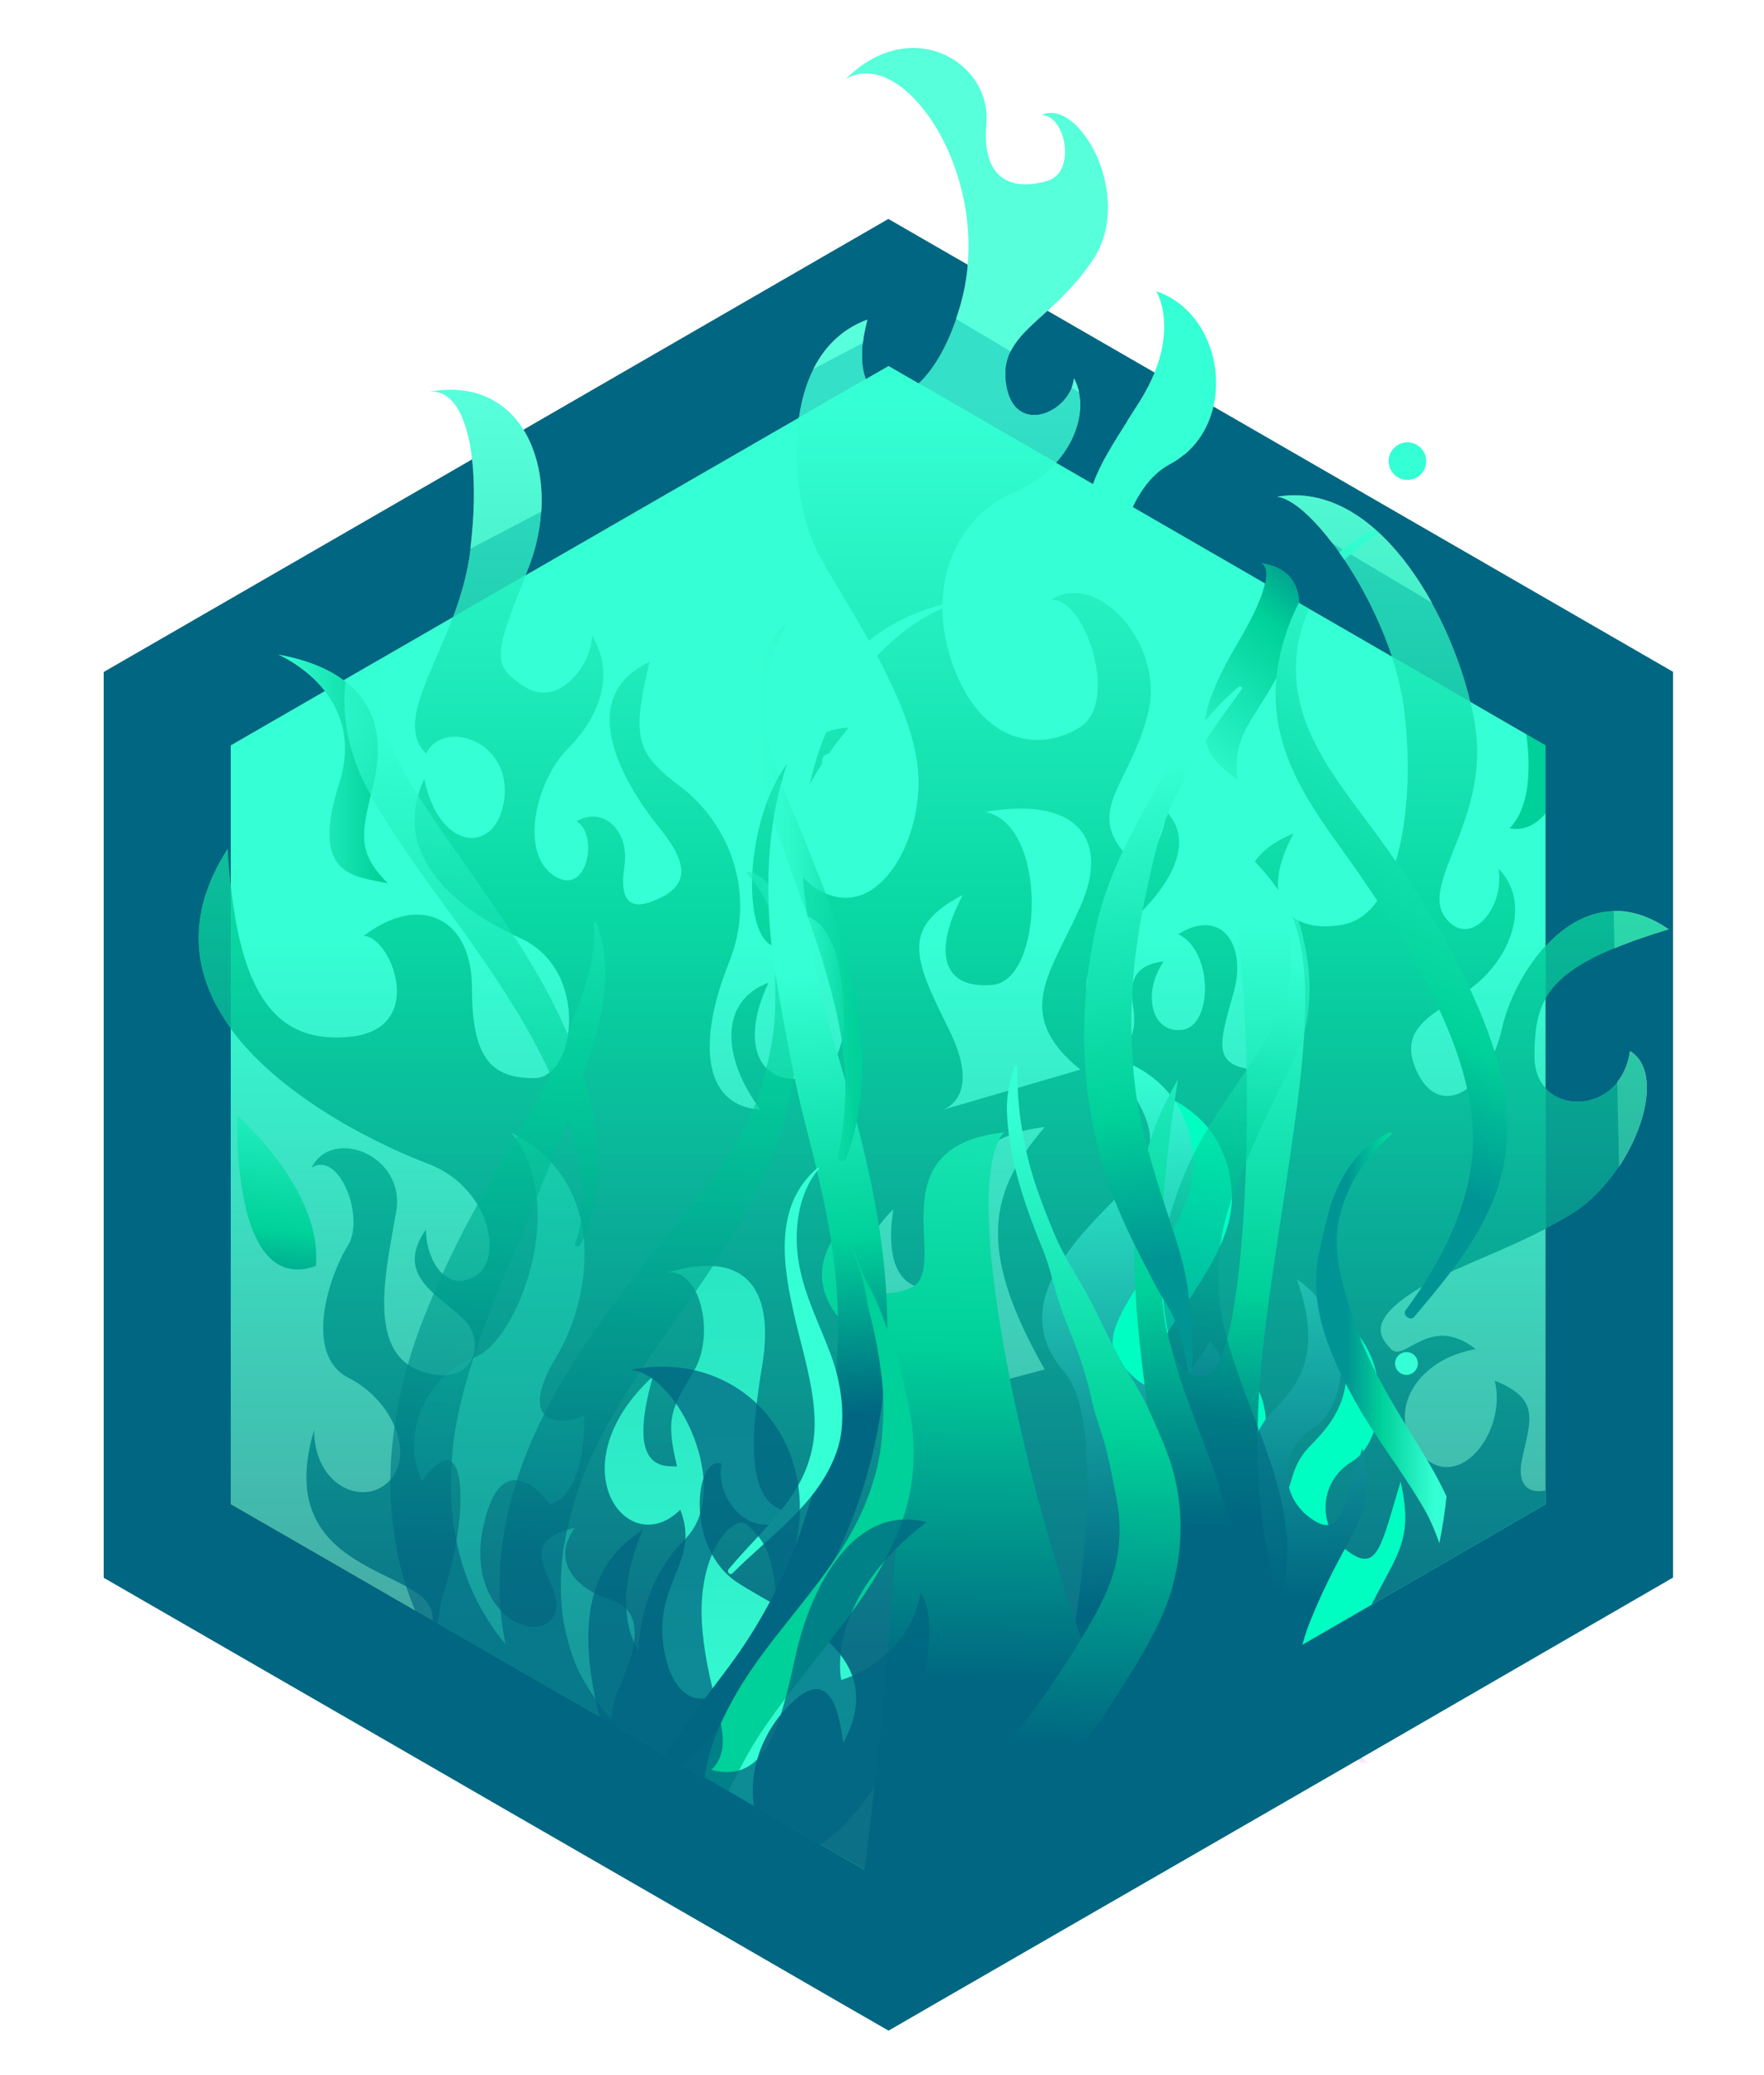 <?xml version="1.0" encoding="UTF-8"?>
<svg id="Layer_1" data-name="Layer 1" xmlns="http://www.w3.org/2000/svg" width="928.9" height="1092.7" xmlns:xlink="http://www.w3.org/1999/xlink" viewBox="0 0 928.9 1092.7">
  <defs>
    <linearGradient id="linear-gradient" x1="467.7" y1="957.1" x2="467.7" y2="11.65" gradientTransform="translate(0 1094) scale(1 -1)" gradientUnits="userSpaceOnUse">
      <stop offset=".02" stop-color="#35ffd4"/>
      <stop offset=".38" stop-color="#35ffd4"/>
      <stop offset=".8" stop-color="#47a19f"/>
    </linearGradient>
    <linearGradient id="linear-gradient-2" x1="491.6" y1="132.41" x2="491.6" y2="1066.77" gradientTransform="translate(0 1094) scale(1 -1)" gradientUnits="userSpaceOnUse">
      <stop offset=".1" stop-color="#006681"/>
      <stop offset=".51" stop-color="#00d099"/>
      <stop offset=".8" stop-color="#35ffd4"/>
    </linearGradient>
    <linearGradient id="linear-gradient-3" x1="203.77" y1="239.33" x2="203.85" y2="241.61" gradientTransform="translate(0 1094) scale(1 -1)" gradientUnits="userSpaceOnUse">
      <stop offset="0" stop-color="#9007ef"/>
      <stop offset="1" stop-color="#5500d3"/>
    </linearGradient>
    <linearGradient id="linear-gradient-4" x1="716.47" y1="176.83" x2="717.01" y2="164.75" gradientTransform="translate(0 1094) scale(1 -1)" gradientUnits="userSpaceOnUse">
      <stop offset="0" stop-color="#ffbdd9"/>
      <stop offset="1" stop-color="#b35cf4" stop-opacity="0"/>
    </linearGradient>
    <linearGradient id="linear-gradient-5" x1="614.71" y1="533.12" x2="627.66" y2="245.1" gradientTransform="translate(0 1094) scale(1 -1)" gradientUnits="userSpaceOnUse">
      <stop offset="0" stop-color="#35ffd4"/>
      <stop offset=".99" stop-color="#006681"/>
    </linearGradient>
    <linearGradient id="linear-gradient-6" x1="506.96" y1="1047.59" x2="521.85" y2="280.61" gradientUnits="userSpaceOnUse">
      <stop offset=".21" stop-color="#006681"/>
      <stop offset=".44" stop-color="#00d099"/>
      <stop offset=".8" stop-color="#35ffd4"/>
    </linearGradient>
    <linearGradient id="linear-gradient-7" x1="636.08" y1="917.69" x2="649.06" y2="377.87" xlink:href="#linear-gradient-6"/>
    <linearGradient id="linear-gradient-8" x1="748.55" y1="240.62" x2="581.62" y2="447.2" xlink:href="#linear-gradient-6"/>
    <linearGradient id="linear-gradient-9" x1="662.55" y1="797.76" x2="663.24" y2="797.76" gradientTransform="translate(0 1094) scale(1 -1)" gradientUnits="userSpaceOnUse">
      <stop offset="0" stop-color="#9007ef"/>
      <stop offset="1" stop-color="#5500d3"/>
    </linearGradient>
    <linearGradient id="linear-gradient-10" x1="146.27" y1="689.11" x2="204.23" y2="689.11" gradientTransform="translate(0 1094) scale(1 -1)" gradientUnits="userSpaceOnUse">
      <stop offset="0" stop-color="#35ffd4"/>
      <stop offset=".96" stop-color="#00d099"/>
    </linearGradient>
    <linearGradient id="linear-gradient-11" x1="127.57" y1="761.8" x2="162.29" y2="503.36" xlink:href="#linear-gradient-6"/>
    <linearGradient id="linear-gradient-12" x1="378.45" y1="1540.86" x2="386.99" y2="306.8" gradientTransform="translate(0 1478) scale(1 -1)" gradientUnits="userSpaceOnUse">
      <stop offset="0" stop-color="#35ffd4" stop-opacity="0"/>
      <stop offset=".81" stop-color="#35ffd4"/>
    </linearGradient>
    <linearGradient id="linear-gradient-13" x1="821.34" y1="1543.92" x2="829.88" y2="309.86" gradientTransform="translate(0 1478) scale(1 -1)" gradientUnits="userSpaceOnUse">
      <stop offset="0" stop-color="#9007ef"/>
      <stop offset="1" stop-color="#5500d3"/>
    </linearGradient>
    <linearGradient id="linear-gradient-14" x1="750.57" y1="1543.43" x2="759.11" y2="309.37" gradientTransform="translate(0 1478) scale(1 -1)" gradientUnits="userSpaceOnUse">
      <stop offset="0" stop-color="#9007ef"/>
      <stop offset="1" stop-color="#5500d3"/>
    </linearGradient>
    <linearGradient id="linear-gradient-15" x1="530.8" y1="1022.79" x2="550.99" y2="475.22" gradientUnits="userSpaceOnUse">
      <stop offset=".19" stop-color="#006681"/>
      <stop offset=".49" stop-color="#00d099"/>
      <stop offset=".8" stop-color="#35ffd4"/>
    </linearGradient>
    <linearGradient id="linear-gradient-16" x1="273.33" y1="973.79" x2="311.48" y2="242.21" gradientUnits="userSpaceOnUse">
      <stop offset=".21" stop-color="#006681"/>
      <stop offset=".56" stop-color="#00d099"/>
      <stop offset=".8" stop-color="#35ffd4"/>
    </linearGradient>
    <linearGradient id="linear-gradient-17" x1="627.46" y1="833.18" x2="705.15" y2="431.42" xlink:href="#linear-gradient-16"/>
    <linearGradient id="linear-gradient-18" x1="693.16" y1="773.48" x2="771.1" y2="773.48" gradientTransform="translate(0 1478) scale(1 -1)" gradientUnits="userSpaceOnUse">
      <stop offset=".21" stop-color="#009594"/>
      <stop offset=".44" stop-color="#00d099"/>
      <stop offset=".8" stop-color="#35ffd4"/>
    </linearGradient>
    <linearGradient id="linear-gradient-19" x1="442.02" y1="828.72" x2="408.28" y2="434.24" xlink:href="#linear-gradient-6"/>
    <linearGradient id="linear-gradient-20" x1="395.33" y1="1007.72" x2="454.08" y2="1007.72" gradientTransform="translate(0 1478) scale(1 -1)" gradientUnits="userSpaceOnUse">
      <stop offset="0" stop-color="#35ffd4" stop-opacity="0"/>
      <stop offset=".96" stop-color="#00d099"/>
    </linearGradient>
    <linearGradient id="linear-gradient-21" x1="590.94" y1="773" x2="867.16" y2="202.26" gradientUnits="userSpaceOnUse">
      <stop offset=".33" stop-color="#009594"/>
      <stop offset=".44" stop-color="#00d099"/>
      <stop offset=".8" stop-color="#35ffd4"/>
    </linearGradient>
    <linearGradient id="linear-gradient-22" x1="665.14" y1="804.04" x2="587.45" y2="301.29" gradientUnits="userSpaceOnUse">
      <stop offset=".29" stop-color="#009594"/>
      <stop offset=".44" stop-color="#00d099"/>
      <stop offset=".8" stop-color="#35ffd4"/>
    </linearGradient>
  </defs>
  <g id="Layer_1-2" data-name="Layer 1-2">
    <g id="Layer_4" data-name="Layer 4">
      <polygon points="491.8 161 100.4 366.2 100.4 792 482.8 1022 856.5 801.6 847.5 373.2 491.8 161" style="fill: #2f4a8b;"/>
    </g>
  </g>
  <path d="m707.4,820.71c1.2,2.3,2.2,3.6,2.9,4.4,5.1-2.8,10.3-9.1,12.7-12.1.7-.8,1.3-1.7,2-2.5l-17.6,10.2h0Z" style="fill: #10204b;"/>
  <path d="m572.9,904.21c-.8,1.3-1.7,2.7-2.5,4.1,3,1,5.6,3.3,6.9,6.5.7,1.5,1,3.1,1,4.7,3.6-5.8,7.8-11,12.9-15.8,7.4-8.7,14.3-18.5,20.9-28l-32.9,19c-2,3-4.2,6.1-6.3,9.5h0Z" style="fill: #10204b;"/>
  <path d="m360.5,897.11l-32.8-19c6.1,8.7,12.4,17.6,19.2,25.5,2.7,2.5,5.2,5.2,7.4,8l6.2,3.7c.1-.2.2-.4.2-.6,1.3-3.1,3.9-5.4,6.9-6.5-.8-1.4-1.6-2.8-2.5-4.1-1.5-2.4-3-4.7-4.6-7h0Z" style="fill: #10204b;"/>
  <path d="m227.9,825.21c.6-.7,1.3-1.7,2.2-3.3l-14.8-8.5c2.5,2.9,7.7,9.1,12.6,11.8Z" style="fill: #10204b;"/>
  <polygon points="813.9 392.5 813.9 792.2 786.6 808 724.9 843.6 707.4 853.7 678.2 870.6 675.5 872.2 612.3 908.7 579.4 927.7 470.3 990.7 468.4 991.8 468 992 360.7 930.1 327.9 911.1 262 873.2 259.3 871.6 230.1 854.8 215.3 846.3 153.3 810.5 121.5 792.2 121.5 392.5 235.3 326.8 271.6 305.9 467.9 192.7 665.8 307 702.1 327.9 813.9 392.5" style="fill: #a3ea2a;"/>
  <polygon points="813.9 392.5 813.9 792.2 786.6 808 724.9 843.6 707.4 853.7 678.2 870.6 675.5 872.2 612.3 908.7 579.4 927.7 470.3 990.7 468.4 991.8 468 992 360.7 930.1 327.9 911.1 262 873.2 259.3 871.6 230.1 854.8 215.3 846.3 153.3 810.5 121.5 792.2 121.5 392.5 235.3 326.8 271.6 305.9 467.9 192.7 665.8 307 702.1 327.9 813.9 392.5" style="fill: url(#linear-gradient);"/>
  <path d="m858.33,553.49c-3.73,27.25-31.98,33.04-44.43,19.53-3.59-3.89-5.87-9.38-5.87-16.43,0-12.13.99-22,5.87-30.67,7.78-13.84,25.47-24.6,64.83-36.53-26.17-17.96-48.88-8.59-64.83,8.67-11.84,12.82-19.95,29.98-22.97,43.53-7.1,31.8-32.7,49.3-45,22.3-12.31-27.1,18-31.8,35.6-49.4,17.5-17.6,22.3-42.3,7.59-57,3.4,21.9-16.1,42.8-28.4,25.2-12.3-17.6,21.8-49.8,16.6-96.3-.56-5.14-1.57-10.78-2.98-16.75-11.38-48.04-49.52-116.86-101.82-108.05,15.93,1.88,46.33,41.85,60.31,84.07,3.14,9.46,5.45,19.04,6.59,28.33,6.2,50.7-2.8,106.7-31.59,112.8-28.9,5.7-46-12.3-26.6-47.9-44.6,18-20.8,58.8-10.9,77.8,9.9,19,3.7,49.3-14.3,46-18-3.4-12.9-16.6-6.2-40.8,6.6-24.2-6.6-44.2-29.4-29.9,18.4,8.5,18.4,48,2.3,50.3-16.11,2.4-21.7-18.9-9.9-36-15.6,1.9-18.4,10.4-16.1,24.2,2.39,13.7-2.81,30.8-19.4,5.2-16.71-25.6,9.9-41.7,23.7-55.5s29.2-36.7,12.8-53.1c0,16.6-14.3,36.5-26.1,16.1-11.81-20.4,9-34.2,17.1-68.8,8.09-34.7-26.5-74.5-51.71-58.4,18-2.4,36.61,53.6,15.71,66.9-20.91,13.2-51.71,9.5-66.91-32.3-15.2-41.7,1.91-78.7,31.8-91.1,9.3-3.86,16.85-9.41,22.53-15.76,12.61-14.08,16.09-32.14,9.27-44.54-1.9,18-31.3,30.9-35.6,3.3-2.79-17.91,7.81-26.17,21.68-38.83,7.51-6.86,15.99-15.01,23.82-26.67,22.41-33.2-7.09-85.9-27-76.4,12.8,0,18.5,29.9,3.3,34.6s-35.1,2.8-32.3-29.9c2.9-32.7-39.8-57.9-74-23.7,27.6-16.52,69.14,38.8,64.18,97.83-.59,7.07-1.85,14.2-3.88,21.27-5.79,20.11-13.92,33.61-22.02,41.14-11.59,10.78-23.13,9.37-27.66-2.29-2.7-6.93-2.93-17.48.78-31.25-22.4,8.18-32.93,28.87-36.23,51.69-3.99,27.4,2.45,57.86,11.23,73.41,16.1,28.5,46.41,72.7,51.2,108.7,4.8,36.1-17.6,79.2-46,69.3-28.5-9.9-27.1-43.6,9.9-88.2-51.8,1.9-61.69,104.9-40.4,114.8,9-27.6,30.81-17.1,35.6,12.8,4.81,30,3.9,53.7-19.39,57-23.21,3.3-33.21-18.5-18-50.3-26.6,9.9-24.2,40.3-4.3,66.9-31.81-2.3-32.31-38.4-16.6-77.3,15.6-38.9-1.9-74.9-25.1-92.5-23.21-17.6-26.61-24.7-16.71-66-41.2,19.4-11.8,66.4,4.8,86.8,16.6,20.3,15.2,30.8,0,37.9s-20.8,1.3-18-17.1c2.8-18.5-10.9-31.8-25.2-23.7,11.9,7.1,5.7,40.8-12.3,28.4s-8.8-50.1,7.6-66.5c16.3-16.4,25.6-38.9,12.8-59.8,0,15.2-17.5,38.8-35.6,27-17.57-11.46-15.82-16.79.78-58.74.49-1.25,1-2.54,1.52-3.86,9.91-25.06,9.06-53.73-2.76-72.7-9.62-15.46-26.54-24.47-50.84-19.8,12.81-2.37,21.11,11.75,23.79,35.42,1.5,13.29,1.24,29.59-.99,47.68-1.56,12.65-5.08,24.47-9.15,35.39-12.09,32.42-29.03,56.93-14.15,71.81,9.5-18.5,44.6-6.6,41.3,23.3-3.29,30-34.09,29.5-42.2-9.9-18,38.5,14.31,67.4,50.81,84,36.5,16.6,29,73.6,7.1,73.6s-32.8-9.5-32.8-47.4-28.11-49.8-57-27.5c14.2,0,34.09,48.9-7.11,53.1-37.38,3.81-56.48-20.05-62.92-79.8-.66-6.09-1.18-12.55-1.58-19.4-24.05,37.12-17.29,69.11,1.58,94.94,28.36,38.8,84.09,63.67,103.72,71.06,32.7,12.3,40.4,50.3,24.9,59.3-15.4,9-25.8-8.6-25.8-24.7-17.1,24.6,7.1,34.6,19.9,47.4,12.7,12.7,4.7,37.4-23.3,27s-17.5-53.6-12.3-83.5c5.2-30-33.7-45.1-44.6-23.3,14.7-9.5,28.5,26.6,19,41.3-9.4,14.8-23.7,57,.5,69.3,24.1,12.3,34.8,41,21.3,54.5-13.5,13.6-39.4,2.4-39.4-27-22.8,76.4,57.8,72.1,62.1,96.3.27,1.57.4,2.95.41,4.16l2.17,1.25,29.2,16.8,2.7,1.6,65.9,37.9,32.8,19,107.3,61.9.4-.2,1.9-1.1,109.1-63,32.9-19,50.6-29.23-54.57-46.28c21.59-27.5,1.89-58.7-27.71-92.8-29.6-34.1,3.5-67.9,28.8-93.2s19.6-37.7-6-73c11.7,2.1,43.7,15,45.2,55.2s-55.5,82.9-39.9,104c15.61,21,29.5,24.2,48.7-9.6,24.2,30.2-9.5,63,8.91,65.5,18.4,2.5,8.1-12.3,23.9-28.1,15.8-15.9,26-32.4,12.8-69.7,32.4,22.1,26.7,67.5,8.9,78.2s-18.5,34.9-2.5,47,17.8-2.1,28.1-36.3c6.81,30.13-1.46,37.5-15.44,64.83l2.81-1.62,61.7-35.6,27.3-15.8v-7.29c-9.15,2.02-15.16-3.31-12.48-16.02,4.2-20.5,10.41-31.9-14.3-41.8,6.6,26.6-18.5,59.3-38.4,39.4-20-20-4.8-50.3,28.4-56-24.19-19-37.29,7.3-44.59,0-7.3-7.3-10.4-15.6,11.4-29.9,18.85-12.22,43.26-19.55,69.97-33.48,4.32-2.25,8.7-4.67,13.13-7.32,31.8-18.9,53.09-73,31.3-86.3h0Zm-308.21,167.7l-53.6,14.3s14.1-12.8-11-26.6-47.6-39.6-15.1-72.1c-5.2,33.2,7,47.9,30.1,38.9s-20.1-74.5,49.6-82.1c-28.89,33.7-36.5,63.5,0,127.6h0Zm18.8-243.8c-15.5,35.1-36.2,56.5,0,85.9l-72.63,21.22c2.45-.81,20.34-8.04,3.53-42.12-18-36.5-26.5-53.6,7.2-71.1-15.69,29.4-11.4,49.8,15.6,47.4,27-2.3,29.41-84.5-3.79-91.1,48.9-8.5,65.7,14.7,50.09,49.8h0Z" style="fill: url(#linear-gradient-2); opacity: .83;"/>
  <path d="m202.32,852.19s1.05.96,2.98,2.73c-1.82-1.28-2.98-2.35-2.98-2.73Z" style="fill: url(#linear-gradient-3);"/>
  <path d="m863.02,718.19c15.2,22.3,16.8,54.3-6.7,77.8s-65.5,24.7-82.1,70.2c-6.93,18.99-32.05,39.84-58.97,57.68-.73.48-1.47.96-2.21,1.44-36.95,24.18-76.42,42.48-76.42,42.48,0,0-134,80.3-143,83.2-9,2.8-94.89-37.4-111-42.7-14.81-4.78-155.03-132.94-177.32-153.37,6.77,4.74,22.71,12.41,22.63-1.37l2.17,1.25,29.2,16.8,2.7,1.6,65.9,37.9,32.8,19,107.3,61.9.4-.2,1.9-1.1,109.1-63,32.9-19,50.6-29.23-54.57-46.28c21.59-27.5,1.89-58.7-27.71-92.8-29.6-34.1,3.5-67.9,28.8-93.2s19.6-37.7-6-73c11.7,2.1,43.7,15,45.2,55.2s-55.5,82.9-39.9,104c15.61,21,29.5,24.2,48.7-9.6,24.2,30.2-9.5,63,8.91,65.5,18.4,2.5,8.1-12.3,23.9-28.1,15.8-15.9,26-32.4,12.8-69.7,32.4,22.1,26.7,67.5,8.9,78.2s-18.5,34.9-2.5,47,17.8-2.1,28.1-36.3c6.81,30.13-1.46,37.5-15.44,64.83l2.81-1.62,61.7-35.6,27.3-15.8v-7.29c5.54-1.21,12.22-5.12,18.82-11.72,17.6-17.6,10.4-39.9-7.6-63.1-18-23.3,11.8-83.1,53.6-68.8-39.4,27-30.9,54.5-15.7,76.9h0Z" style="fill: #00fdc2;"/>
  <path d="m717.22,925.54l8.9,7.55c0,.55-5.73-.94-11.39-6.11-.56-.52-1.13-1.08-1.69-1.67-2.01-2.14-3.93-4.77-5.5-7.98l7.71,6.54,1.97,1.67Z" style="fill: url(#linear-gradient-4);"/>
  <path d="m701.95,827.43c-3.66,7.14-7.7,15.64-11.97,26.27-8.75,21.69-7.24,36.31-2.58,45.84l-47.02-1.93-103.15,58.84c21.59-27.5,52.85-199.75,23.25-233.85s3.5-67.9,28.8-93.2,19.6-37.7-6-73c11.7,2.1,43.7,15,45.2,55.2s-55.5,82.9-39.9,104c15.61,21,29.5,24.2,48.7-9.6,24.2,30.2-9.5,63,8.91,65.5,18.4,2.5,8.1-12.3,23.9-28.1,15.8-15.9,26-32.4,12.8-69.7,32.4,22.1,26.7,67.5,8.9,78.2s-18.5,34.9-2.5,47,17.8-2.1,28.1-36.3c6.81,30.13-1.46,37.5-15.44,64.83h0Z" style="fill: url(#linear-gradient-5);"/>
  <path d="m591.02,912.53l-136.53,78.84s34.7-265.92,9.6-279.72c-25.1-13.8-47.6-39.6-15.1-72.1-5.2,33.2,7,47.9,30.1,38.9s-20.1-74.5,49.6-82.1c-28.89,33.7,25.82,252.08,62.32,316.18h.01Z" style="fill: url(#linear-gradient-6);"/>
  <path d="m682.23,588.43c-15.5,115.23-36.2,185.48,0,282l-72.63,69.66c2.45-2.66,20.34-26.39,3.53-138.27-18-119.82-26.5-175.96,7.2-233.41-15.69,96.52-11.4,163.49,15.6,155.61,27-7.55,29.41-277.4-3.79-299.07,44.71,46.66,65.7,48.26,50.09,163.49h0Z" style="fill: url(#linear-gradient-7);"/>
  <path d="m666.72,366.39c-10.3,16.7-17.39,24.7-15.1,44.1-20.4-13.7-25.6-28.4,0-71.6,9.2-15.52,13.2-25.39,14.54-31.68,1.88-8.78-1.4-10.56-2.92-10.93,14.66,1.88,20.61,10.15,21.05,21.36.55,13.9-7.34,32.32-17.57,48.75Z" style="fill: url(#linear-gradient-8);"/>
  <path d="m663.24,296.28c-.23-.03-.46-.06-.69-.09.08,0,.34.01.69.09Z" style="fill: url(#linear-gradient-9);"/>
  <path d="m638.97,214.08c-2.89,12.44-10.34,23.74-22.94,30.51-8.65,4.61-14.79,12.82-19.47,22.42-4.49,9.16-7.65,19.56-10.44,29.28-14.06-14.12-15.65-27-10.61-41.44,4.38-12.57,13.8-26.31,24.41-43.06,3.49-5.53,6.13-10.74,8.08-15.59,10.82-26.82.92-42.81.92-42.81,24.21,8.18,35.67,36.59,30.05,60.69h0Z" style="fill: #35ffd4;"/>
  <path d="m800.62,370.19s12.8,47.4-5.7,66c29.4,6.1,45.6-66,5.7-66Z" style="fill: #00d099;"/>
  <path d="m204.23,465.19c-18-3.8-41.21-3.8-25.61-52.7,6.94-21.73.98-37.63-7.64-48.56-10.76-13.67-25.66-19.56-24.66-19.34,15.3,2.77,26.59,7.52,34.69,13.55,18.27,13.61,20.4,33.78,16.11,52.55-6.2,27-10.5,36.9,7.11,54.5h0Z" style="fill: url(#linear-gradient-10);"/>
  <path d="m125.02,587.49s-3.8,95.4,41.3,79.2c3.7-39.8-41.3-79.2-41.3-79.2Z" style="fill: url(#linear-gradient-11);"/>
  <path d="m237.23,919.95c0,1.9-14.3-49.8-2.8-84,11.4-34.2,13.5-90.6-12.3-56-12.3-27,5.2-57.4,27.5-65s51.2-80.2,19.4-118.6c52.7,26.6,42.2,88.2,23.7,118.6-18.5,30.4-3.5,38.4,15,30.4,0,46-18.4,46.5-18.4,46.5,0,0-24.2-34.2-34.6,10.9-10.4,45.1,26.6,64,36.5,48.9,9.9-15.2-26.1-38.4,11.4-47-12.8,18,1.4,32.3,18,37.4,16.6,5.2,17.6,19.9,5.2,47.4-12.3,27.5,7.1,50.8,17.1,60.7,9.9,9.9-81.1-15.2-84-15.2" style="fill: #35ffd4; opacity: .3;"/>
  <path d="m387.23,1000.55s-31.3-25.6-12.8-61.7c18.5-36,24.7-44.1,17.1-66.5-9.5,28-35.6,32.3-41.8-3.3-6.2-35.6,19.4-46,8.5-74-27.7,27.7-65.8-22.8-14.4-70.2-14,48.9,4.8,47.4,12.7,47.4-6.4-26.1-2.6-30.9,8.9-50.3,11.4-19.4,3.3-54.5-14.3-51.7,46-13.8,56,13.8,50.3,48.4-5.7,34.6-10.9,77.8,18,77.8-23.3,19-43.6-8.1-39.4-25.6-13.8-5.2-19.9,44.3,8.5,62.7s81.1,37,55.5,84.3c-2.3-17.6-7.4-41.1-28.4-19.9-21.1,21.1-31.8,61.7,5.2,91.6s9.9,32.3,9.9,32.3l-43.5-21.3h0Z" style="fill: url(#linear-gradient-12);"/>
  <circle cx="824.23" cy="351.05" r="6.2" style="fill: url(#linear-gradient-13);"/>
  <circle cx="753.03" cy="289.85" r="4.3" style="fill: url(#linear-gradient-14);"/>
  <circle cx="741.13" cy="242.85" r="9.9" style="fill: #35ffd4;"/>
  <circle cx="362.03" cy="339.65" r="8.1" style="fill: #35ffd4;"/>
  <circle cx="410.93" cy="319.65" r="5.2" style="fill: #35ffd4;"/>
  <circle cx="437.03" cy="400.95" r="4.2" style="fill: #35ffd4;"/>
  <circle cx="740.63" cy="718.05" r="6" style="fill: #35ffd4;"/>
  <path d="m617.43,773.55c-2.5-8.7-6.3-17.1-9.9-25.4-3.7-8.6-7.7-16.4-12.8-24.2-9.8-15.2-16.1-32-25.2-47.5-5.1-8.8-10.4-17.2-14.3-26.6-4-9.5-7.8-19.2-10.9-29-5.9-18.9-8.9-39.2-8.6-58.9,0-1-1.4-1.2-1.7-.2-2.3,7.5-4.1,15.5-3.8,23.5.3,8.1,1.4,16.2,3,24,3.5,16.8,9.4,32.9,15.9,48.8,3.4,8.3,5.3,17.2,7.9,25.8,2.6,8.6,6.2,16.7,9.4,25,3,7.7,5.4,15.8,7.4,23.8,1.1,4.4,1.8,8.7,3.3,13.1,1.3,4.2,2.7,8.4,4,12.6,2.4,8.2,4,16.3,5.6,24.7,1.7,8.6,2.7,13.2,2.8,22.1.2,15.1-3.9,28.2-10.8,41.4-7.7,14.6-16.7,28.6-26,42.2-2.3,3.4-4.7,6.8-7.1,10.1-1.3,1.8-2.6,3.5-3.9,5.2-1.1,1.4-.3.4-.1.1-.7.9-1.4,1.8-2.1,2.6-4.9,6.1-10.1,11.9-15.5,17.5-5.7,6-11.8,11.8-18.1,17.4-3.1,2.8-6.3,5.5-9.6,8.1-.6.5-1.3,1.1-2,1.6-.4.3-.6.5-.9.7-.1.1-.3.2-.6.4-1.6,1.2-3.1,2.3-4.7,3.5-7.9,5.7-14,10.4-21.6,17.5-6.1,5.7-10.9,12.3-16.5,18.4-2.3,2.4-.8,7.2,2.9,7,7.6-.4,15.2-.5,22.5-2.4,8.1-2.1,15.9-5.5,23.1-9.7,13.9-8.2,26.8-19.3,38.7-30.3,24.7-23.1,43.8-51.2,61.1-80,8.8-14.6,17.2-30.3,20.6-47.2,4.1-18.1,3.6-37.9-1.5-55.7h0Z" style="fill: url(#linear-gradient-15);"/>
  <path d="m418.53,532.55c-.3-11.1-1.6-21.6-3.5-32.4-2.5-14.1-3.9-36.5-20.6-41.1-.9-.2-1.3.8-.8,1.3,5.4,6,9.7,12.5,11.9,20.3,2.3,8.4,3,17.2,2.8,25.9-.3,9.9.2,19.8-.4,29.7-.6,10.1-2.9,20.3-5.3,30.1-4.7,19.2-14.5,36.5-26.2,52.3-11.2,15-23.1,29.5-34.8,44.1-24.9,31.3-48.6,63.8-63.8,101.1-12.9,31.6-18.9,68.1-11.6,101.9-.4-.4-.7-.9-1.1-1.2-2.6-3.2-3.5-4.3-6.1-8.2-2.3-3.5-4.5-7-6.5-10.7-6.9-12.6-11.7-27.9-13.9-44,.1.4-.4-3.3-.4-3.8-.2-2-.4-3.9-.4-5.9-.2-4.3-.4-8.4-.3-12.7.1-4,.2-7.9.5-11.8.1-2,.4-4,.5-5.9.1-1.1.2-2.3.4-3.3,0-.3.1-.6.1-.8,2.6-17.9,7.7-35.1,13.6-52.1s12.5-32.6,19.4-48.8c7.4-17.4,14.3-34.9,21.3-52.4,2-4.9,4-9.7,5.8-14.7,1.6,4.9,3,9.9,4,14.8,3.6,16.4,5.9,34.4-.2,50.4-.6,1.5,1.8,2.5,2.6,1.1,6.2-12.8,9.4-25.6,9.7-39.9.4-14.3-2.3-28.4-6.1-42.1-.7-2.6-1.4-5-2.2-7.5,2.3-6.7,4.8-13.3,6.7-20.2,5.3-19.6,7.9-40.5.5-59.9-.3-.7-1.6-.7-1.5.2,1.6,19-5.8,37.7-12.6,55-.4,1.1-.8,2.1-1.2,3.1-6.7-15.7-15-30.6-24-45-15-23.9-31.9-46.5-47.7-69.9-15-22.2-28.3-45-27.6-72.6.4-13.5,4.2-27.8,10.1-39.9,6.5-13.1,15.8-23.9,26.6-33.8.8-.7-.2-2-1.1-1.5-21.1,12.1-39.4,33.7-48.1,56.4-10.1,26.7-6.1,54.4,7.4,79.2,13.8,25.1,31.6,48.2,48.3,71.4,16.2,22.6,32.1,46,44.3,71.1,1,2,1.9,4,2.9,6.1l-.6,1.2c-4.5,8.5-9.1,17-13.7,25.5-9,16.4-19.1,32.2-28,48.7-9.1,17-17.2,34.3-24.3,52.2-13.3,33.4-20.6,71.1-16.7,107,2,18.5,6.4,36.2,14.5,53.1,7.6,15.7,18.7,29.6,30.9,42.1,13.5,13.8,29.2,24.5,43.2,37.6,13.3,12.3,26.6,27.4,44.6,32.3,4,1.1,7.2-3.7,4.8-6.9,4.8,1.1,9.9,1.6,14.6.8,3.8-.7,4.1-6.2,1.1-8.1-3.6-2.1-6.1-4-7.9-7.8-1.9-3.9-4.5-7.8-7-11.4-5.5-8.4-12.9-15.2-19.6-22.6-6.9-7.4-11-12.5-16.2-20.9s-7.2-13.2-9.8-21.8c-1.2-4.1-2.2-8.4-3-12.6-.2-1.1-.4-2.1-.5-3.2.1.7.3,2.8-.1-.6-.2-2.2-.4-4.3-.6-6.5-.6-9.1-.2-18.2.9-27.2v-.1c0-.1.1-.4.1-.6.1-1.1.4-2.2.6-3.3.4-1.9.7-3.8,1.1-5.7,1-5,2.3-9.9,3.7-14.7,1.2-4,2.5-8,3.9-12,1.8-4.8,2.9-7.7,4.3-10.9,15.7-35,39.9-65.5,61.3-97,22-32.3,41.4-67.4,46.5-106.6,1.2-11.4.8-22.4.5-33.4h0Z" style="fill: url(#linear-gradient-16); opacity: .65;"/>
  <path d="m679.05,471.3c-.4-1.1-2.3-1.1-2.2.3,1,15.7,4.5,31.1,2,46.9-2.5,15.2-11.6,28.5-19.9,41.1-8.2,12.3-16.9,24.5-24.4,37.2-7.8,13.1-14.1,28-18.2,42.7-8.9,31.6-3.2,63.2,7.5,93.6,5.2,14.6,11.1,28.9,16.1,43.5,5.1,15,8.8,30.1,11.4,45.7,1.3,7.7,1.8,15.7,1.8,23.5,0,8.2-2.6,16.3-5.5,23.9-6.2,16.2-14.2,33-24.6,46.9-1.9,2.6,2.4,5.9,4.5,3.4,9.9-11.8,17.8-25.2,25.9-38.2,7.9-13,17-26.4,21.2-41.1,9.4-32.6-3.4-66.1-15-96.4-5.6-14.7-11.2-29.4-14.9-44.8-3.3-13.6-4-29.2-2.4-42.1,1.8-14.3,6.5-28.5,12.2-41.8,6-14,12.1-27.8,18.9-41.4,4-7.9,8.1-15.7,11.3-24,3.2-8.2,4.4-16.9,4.8-25.6.7-17.7-3.9-37-10.5-53.3h0Z" style="fill: url(#linear-gradient-17); opacity: .58;"/>
  <path d="m757.93,812.75c1.7-8.2,2.9-16.4,3.8-24.7-6.4-13.8-14.9-26.8-22.7-39.6-10.6-17.4-20.4-35-26.6-54.5-5-15.7-10.9-33.9-7.6-50.5,3.5-18,13.9-34.3,27.9-46,.6-.6-.2-1.4-.9-1.1-14.8,6.7-23.8,19.3-29.6,34.1-3,7.7-4.5,15.7-6.4,23.7-1.9,8.2-3.2,16.7-2.7,25.1,1.1,20.8,10.4,40.4,20.3,58.4,10.4,18.7,23.6,35.3,34.5,53.6,4.3,6.8,7.5,14.1,10,21.5Z" style="fill: url(#linear-gradient-18);"/>
  <path d="m506.59,315.96c-17.9,3.6-35.6,10-49.6,22.1-14.3,12.3-26.4,28.2-34.7,45.1-20.6,42-20.8,91.8-12.8,137,4.3,24.7,8.7,49.2,15,73.5,6,23.3,11.8,46.9,14.7,70.9,2.8,23.2,2.8,46.7-.1,69.8-2.8,22.7-8.7,44.9-15.6,66.6-7.9,24.6-19.3,47.4-33.9,68.7-7.6,11-16,21.3-23.8,32.1-7.8,10.7-14.7,21.9-22.6,32.6-2.6,3.5,3,7.7,6,4.7,8.2-8.1,17-15.5,24.9-23.9,8.2-8.7,15.5-18.2,22.6-27.6,14-18.4,27.4-37.9,38.4-58.3,22.5-41.2,32.7-87.5,32.1-134.3-.6-48.9-13.5-97.8-27.5-144.4-3.5-11.6-7-23.1-9.3-35-2.4-12.2-3.8-24.4-5.7-36.7-3.5-23.1-2.8-46.7,2.6-69.4,4.8-20.4,14-40.6,27.7-56.5,13.6-15.9,31.1-30.9,51.6-36.1.5-.5.3-1,0-.9h0Z" style="fill: url(#linear-gradient-19);"/>
  <path d="m444.13,498.25c-5.5-19-13.1-37.5-20.4-55.9-7.2-18-15.7-35.3-19.4-54.5-4-20.1-.9-40.3,9.4-58.1.3-.4-.4-.9-.7-.6-12.5,10.9-16.9,27.2-17.6,43.3-.9,18.9,4.5,37.4,10.3,55.2,12.4,38.1,29,74.3,36.4,113.9,4,21.8,4.3,45.4-1,67.1-.7,3,3.5,4,4.5,1.2,13.5-36.2,9.2-75.1-1.5-111.6h0Z" style="fill: url(#linear-gradient-20);"/>
  <path d="m773.53,519.65c-13.6-29.4-31.4-57-50.6-82.9-18.4-25-39.9-50.6-40.5-83.1-.6-35.1,22.8-63.5,53.5-77.9.8-.4.2-1.6-.6-1.3-26.5,7.7-47.2,29.2-56.6,54.8-5.5,14.8-8.2,30.2-6.5,46,1.8,16.2,7.9,30.7,16,44.7,8.1,13.9,18.2,26.8,27.3,40,9.4,13.6,18.4,27.4,26.7,41.8,16,27.9,31.3,59.8,33.3,92.3,2.1,34.6-15.2,68.8-35.3,95.9-1.9,2.6,2.4,6,4.5,3.5,19.3-22.9,39.6-47,46.5-77,7.7-33.6-3.7-66.7-17.7-96.8h0Z" style="fill: url(#linear-gradient-21);"/>
  <path d="m437.73,714.05c-6-16.3-14.2-31.8-17.1-49-2.8-16.5-.6-36.4,10.6-49.5.3-.4-.1-.9-.6-.6-24.3,20.6-18,53.8-11.6,81.1,4,16.7,9.3,33.7,9.9,50.9.6,15.7-4,29.4-12.9,42.1-9.5,13.5-21.8,24.7-32.3,37.3-1.2,1.5.7,3.5,2.1,2.1,19.6-19.8,44.8-36.2,54.6-63.5,5.7-15.5,2.9-35.6-2.7-50.9h0Z" style="fill: #35ffd4;"/>
  <path d="m477.13,733.35c-1.6-6.7-2.8-13.4-5.1-19.9-2.1-6-4.3-11.9-6.4-17.9-2.2-6.2-4.8-12.1-7.9-17.9-3.6-6.5-5.9-13.8-8.7-20.8-.1-.3-.6-.1-.5.1,1.8,5.3,4,10.6,5.5,16,1.8,6.1,2.3,12.5,4,18.7,3,11.9,5.2,23.7,6.5,35.9,1.2,11,.6,22.8-.6,33.8-1.3,10.6-4.5,21.6-8.6,31.4-16.6,39.5-51.1,67.4-70.8,104.9-5.7,10.8-11,22.3-12.9,34.5-1.8,11.4-1.6,23.5.1,34.9.5,3.3,5.1,2.1,5.5-.7.6-5.1,1.4-10.6,3.1-15.5,1.8-5.1,4.7-10.1,7.1-15,4.7-9.6,10.2-19.2,16.3-27.9,12.5-17.8,26.3-34.6,39.5-51.8,13-17,24.9-35,31.9-55.3,3.7-10.6,5.7-21.6,5.9-32.8.4-12-1.2-23-3.9-34.7h0Z" style="fill: #00d099;"/>
  <path d="m652.33,361.75c-9.6,7.6-17.2,17.2-25,26.5-7.7,9.4-14.4,19.2-20.3,29.9-11.9,21.5-23.7,43.5-29.3,67.6-11.3,48.5-8.9,100,9.3,146.5,6,15.2,13.7,29.9,21.3,44.4,3.5,6.8,8.4,13.1,11,20.3,2.8,7.9,5.2,16.7,6.2,25,.1,1.3,2.1,1.4,2.1,0,1.1-13.9-.3-27.5-1.9-41.3-1.6-13.5-6-26.7-10.3-39.6-7.6-23.1-15.2-47-17.9-70.3-2.6-23.1-2.3-47.1.7-70,1.5-11.5,3.6-23.3,6.2-34.7,2.6-11.3,4.9-23.1,9.1-33.8,4.8-12.3,11.3-24,17.5-35.5,6.5-12.1,15.1-22.6,22.8-33.8.8-1-.7-1.8-1.5-1.2h0Z" style="fill: url(#linear-gradient-22);"/>
  <path d="m719.2,260.4l-5.5-3.2-74.73-43.12c-2.89,12.44-10.34,23.74-22.94,30.51-8.65,4.61-14.79,12.82-19.47,22.42l69.24,39.99.36.21c1.88-8.78-1.4-10.56-2.92-10.93,14.66,1.88,20.61,10.15,21.05,21.36l17.81,10.26,30.73,17.76c-13.98-42.22-44.38-82.19-60.31-84.07,52.3-8.81,90.44,60.01,101.82,108.05l29.41,17,10.15,5.86v105.56c15.95-17.26,38.66-26.63,64.83-8.67-39.36,11.93-57.05,22.69-64.83,36.53v47.1c12.45,13.51,40.7,7.72,44.43-19.53,21.79,13.3.5,67.4-31.3,86.3-4.43,2.65-8.81,5.07-13.13,7.32v145.09l-27.3,15.8-61.7,35.6-2.81,1.62-14.69,8.48-29.2,16.9-2.7,1.6-12.6,7.27-50.6,29.23-32.9,19-109.1,63-1.9,1.1-.4.2-107.3-61.9-32.8-19-65.9-37.9-2.7-1.6-29.2-16.8-2.17-1.25-12.63-7.25-62-35.8-31.8-18.3v-250.47c-18.87-25.83-25.63-57.82-1.58-94.94.4,6.85.92,13.31,1.58,19.4v-73.69l49.48-28.57c-10.76-13.67-25.66-19.56-24.66-19.34,15.3,2.77,26.59,7.52,34.69,13.55l54.29-31.34,3.17-1.82c4.07-10.92,7.59-22.74,9.15-35.39,2.23-18.09,2.49-34.39.99-47.68l-24.91,14.39-5.2,3-163.9,94.6v477l148.9,85.9,62.5,36.1,77.7,44.8,37.6,21.7,31.3,18.1,30.1,17.4,25.2,14.5,26.1-15.1,31.4-18.1,31.7-18.3,38-21.9,79.4-45.8,40.23-23.22,2.49-1.44,18.78-10.84,145-83.9v-477l-161.8-93.4h0Zm-251.4-145.1l-192.14,110.99c11.82,18.97,12.67,47.64,2.76,72.7-.52,1.32-1.03,2.61-1.52,3.86l143.69-82.87c3.3-22.82,13.83-43.51,36.23-51.69-3.71,13.77-3.48,24.32-.78,31.25l11.86-6.84,15.8,9.13c8.1-7.53,16.23-21.03,22.02-41.14,2.03-7.07,3.29-14.2,3.88-21.27l-41.8-24.12h0Zm83.8,48.36c-13.87,12.66-24.47,20.92-21.68,38.83,4.3,27.6,33.7,14.7,35.6-3.3,6.82,12.4,3.34,30.46-9.27,44.54l19.26,11.12c4.38-12.57,13.8-26.31,24.41-43.06,3.49-5.53,6.13-10.74,8.08-15.59l-56.4-32.54h0Z" style="fill: #006681;"/>
  <path d="m385.39,998.62c0,1.9-53.9-27-70.9-99.7-17-72.6,17.2-86.8,24.3-94-19,44.1-2.3,64.5-2.3,64.5,0,0-1.4-33.2,24.2-58.8s-3.3-87.3-28.9-89.2c67.9-13.3,112.4,55,76.9,118.6-2.3-26.1-9-30.9-15.2-37-6.2-6.2-27,13.3-23.7,54.1s19.4,60.3,4.8,75c29.9,7.6,36.5-25.2,44.6-61.2s30.9-79.2,68.8-69.3c-54.5,41.3-45,83.1-45,83.1,0,0,35.6-9.9,41.8-46,18,28-19,117.2-58.8,136.2-40.1,18.9-40.6,23.7-40.6,23.7h0Z" style="fill: #006681; opacity: .75;"/>
</svg>